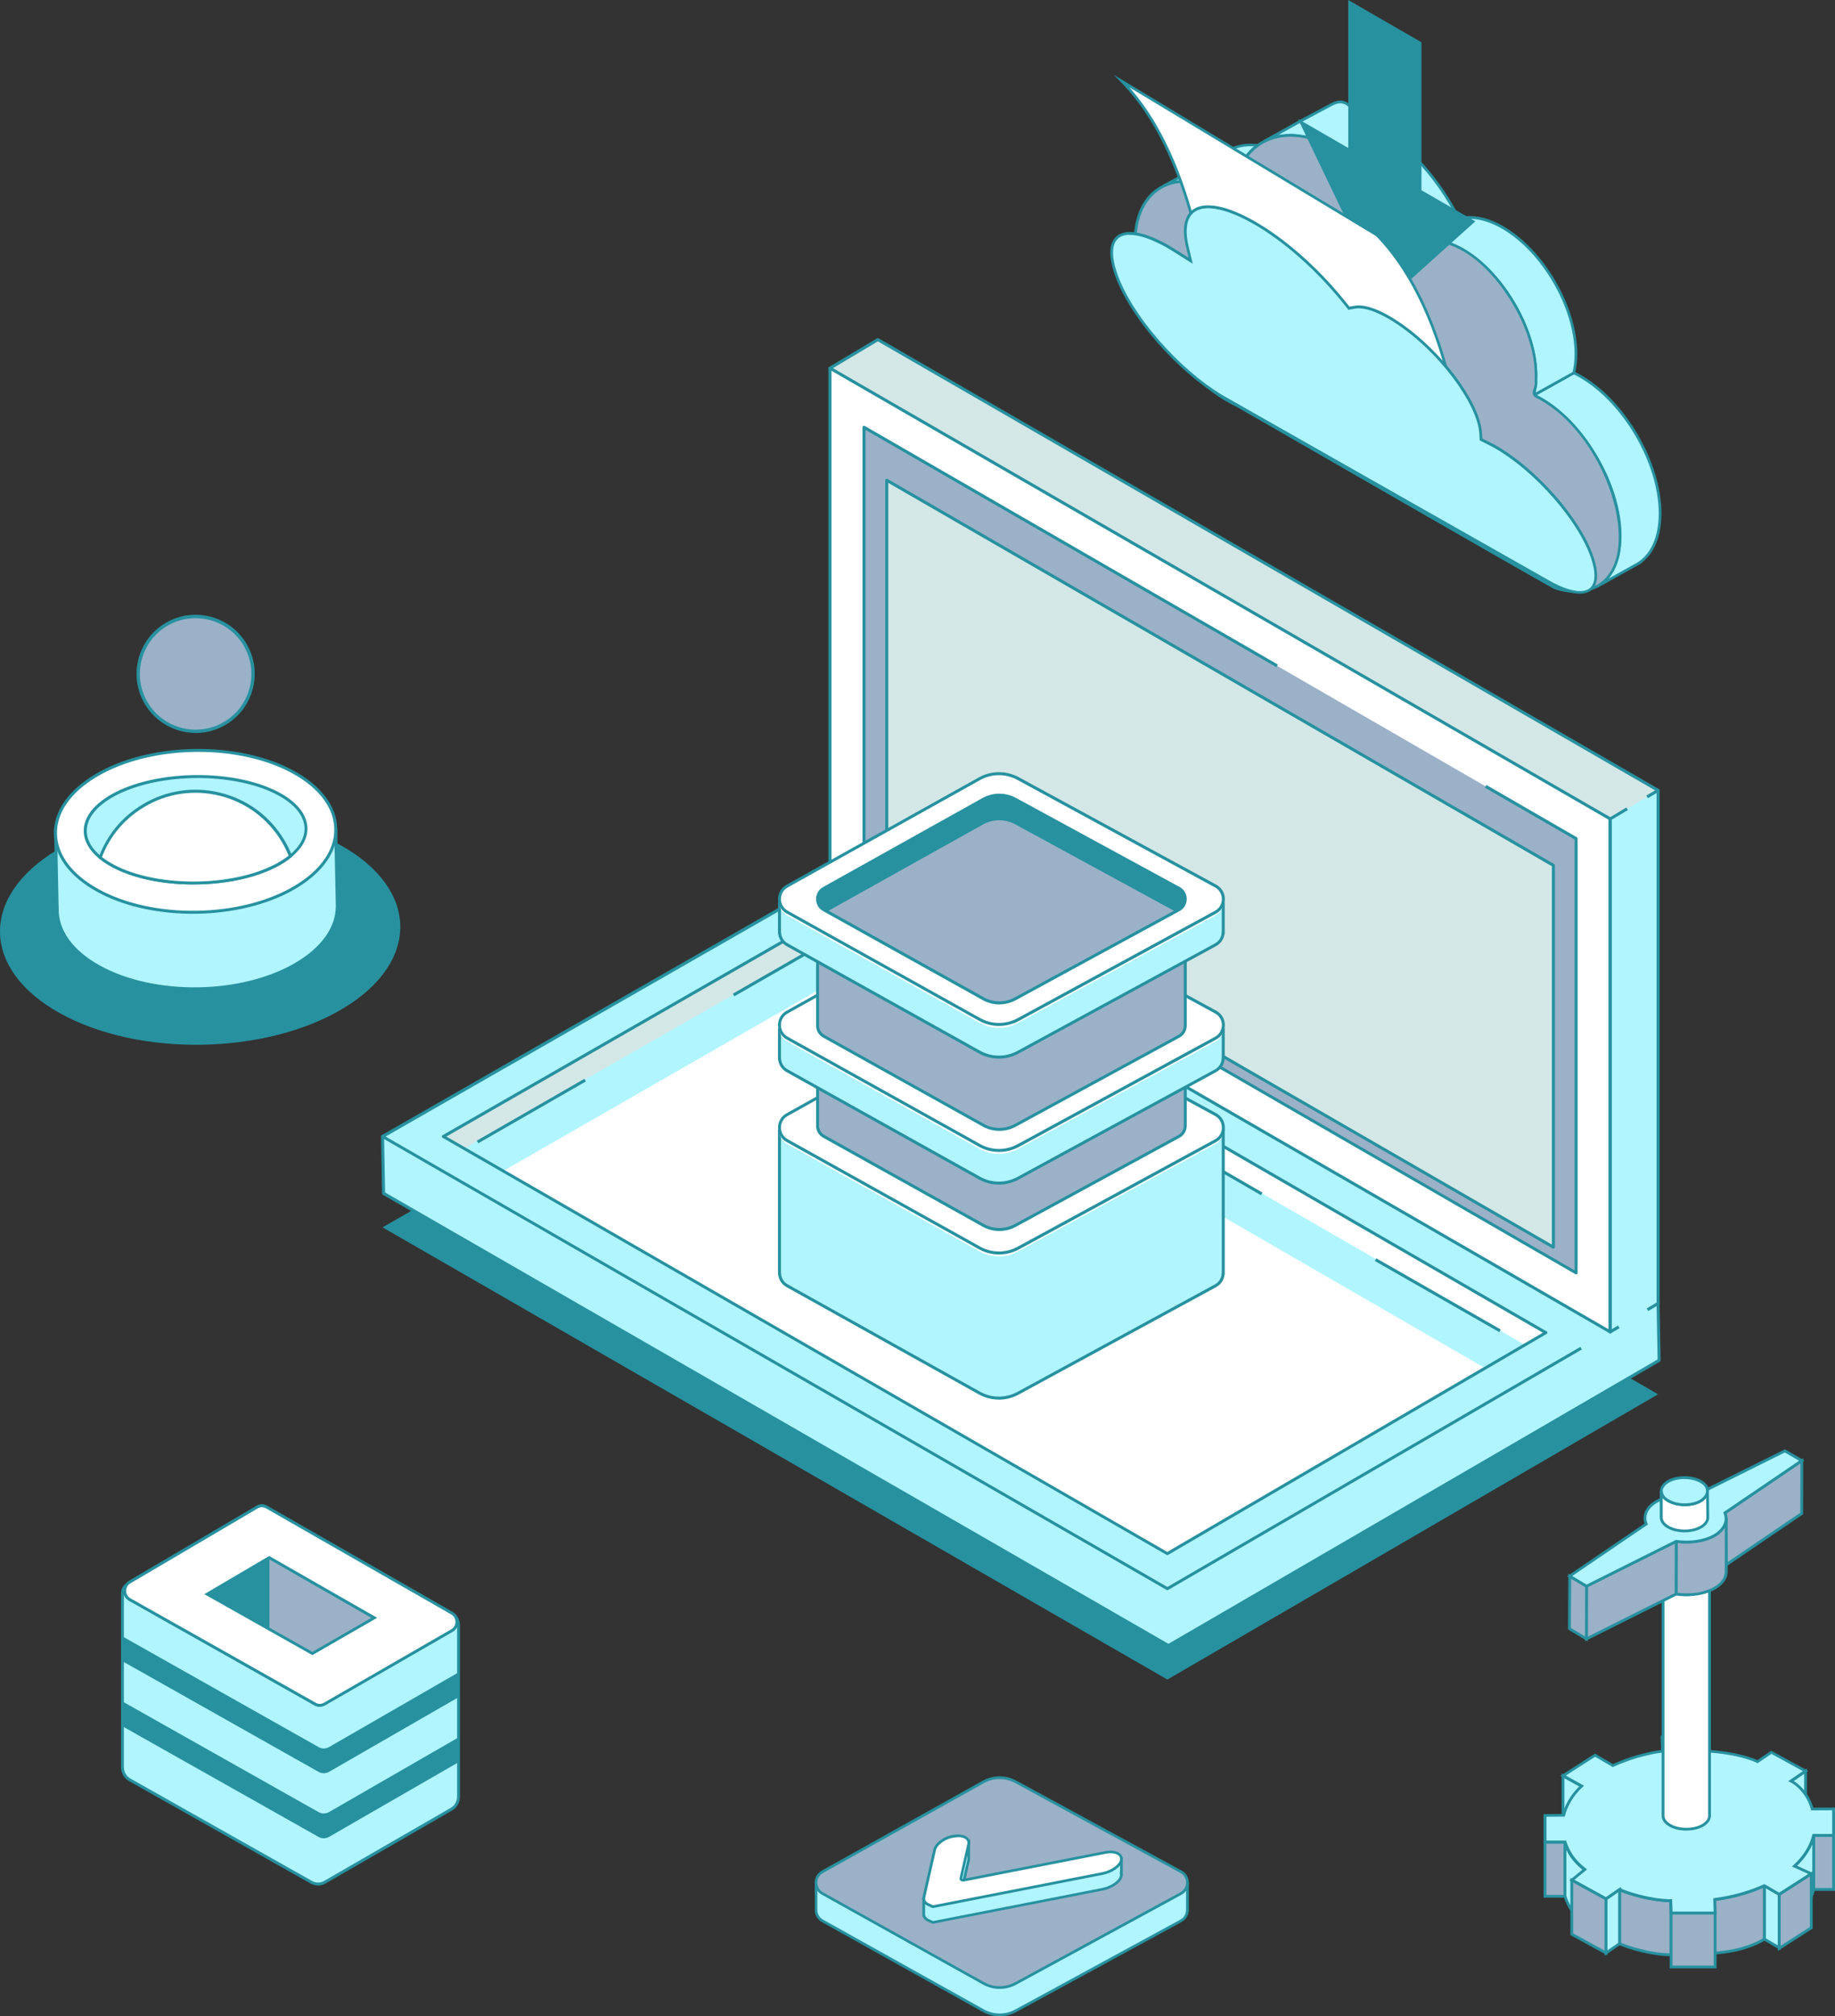 <?xml version="1.0" encoding="UTF-8"?>
<svg xmlns="http://www.w3.org/2000/svg" xmlns:xlink="http://www.w3.org/1999/xlink" viewBox="0 0 339.51 372.83">
  <rect x="0" y="0" width="339.51" height="372.83" fill="#333333" stroke="none"/>
  <defs>
    <style>
      .cls-1 {
        fill: #d3e7e6;
      }

      .cls-2 {
        fill: #e59d00;
      }

      .cls-3 {
        fill: url(#_Безымянный_градиент_3);
      }

      .cls-4 {
        fill: #459b38;
      }

      .cls-5 {
        fill: #9ab1c8;
      }

      .cls-6 {
        fill: url(#_Безымянный_градиент_3-2);
      }

      .cls-7 {
        isolation: isolate;
      }

      .cls-8 {
        fill: #e8df51;
      }

      .cls-9 {
        fill: #fff;
      }

      .cls-10 {
        fill: #d97f00;
      }

      .cls-11 {
        mix-blend-mode: screen;
      }

      .cls-12 {
        fill: #27919f;
      }

      .cls-13 {
        fill: #cecca5;
      }

      .cls-14 {
        fill: #f3d921;
      }

      .cls-15 {
        fill: #b0f5ff;
      }

      .cls-16 {
        fill: #898a00;
      }
    </style>
    <linearGradient id="_Безымянный_градиент_3" data-name="Безымянный градиент 3" x1="3194.05" y1="1757.85" x2="3194.05" y2="1757.85" gradientTransform="translate(3455.32 -1547.11) rotate(120.87)" gradientUnits="userSpaceOnUse">
      <stop offset="0" stop-color="#cccfcc"/>
      <stop offset="1" stop-color="#fff"/>
    </linearGradient>
    <linearGradient id="_Безымянный_градиент_3-2" data-name="Безымянный градиент 3" x1="3188.77" y1="1754.16" x2="3194.92" y2="1754.16" xlink:href="#_Безымянный_градиент_3"/>
  </defs>
  <g class="cls-7">
    <g id="Layer_2" data-name="Layer 2">
      <g id="Layer_1-2" data-name="Layer 1">
        <g>
          <g>
            <polygon class="cls-12" points="70.78 226.95 215.99 310.57 306.77 257.82 162.42 174.48 70.78 226.95"/>
            <g>
              <polygon class="cls-15" points="162.62 168.2 70.78 210.14 70.97 220.67 216.18 304.29 306.97 251.54 306.77 241.02 162.62 168.2"/>
              <path class="cls-12" d="M306.9,240.77l-144.16-72.82c-.08-.04-.16-.04-.24,0l-91.84,41.94c-.1.05-.17.15-.16.26l.19,10.53c0,.1.05.19.14.24l145.21,83.62s.09.04.14.04.1-.01.14-.04l90.79-52.75c.09-.05.14-.15.14-.25l-.19-10.53c0-.1-.06-.2-.15-.24ZM216.18,303.96l-144.93-83.46-.19-10.18,91.55-41.81,143.89,72.68.19,10.19-90.5,52.58Z"/>
              <polygon class="cls-15" points="70.78 210.14 215.99 293.76 306.77 241.02 162.42 157.67 70.78 210.14"/>
              <polygon class="cls-9" points="152.79 174.2 282.27 248.77 286.02 246.43 152.83 169.54 152.79 174.2"/>
              <polygon class="cls-1" points="85.66 212.5 152.79 174.2 152.83 169.54 82.03 210.16 85.66 212.5"/>
              <polygon class="cls-9" points="93.01 216.58 215.7 287.23 274.6 252.88 152.56 182.42 93.01 216.58"/>
              <g>
                <polygon class="cls-12" points="254.37 233.17 277.15 246.19 277.39 246.33 277.67 245.84 254.65 232.68 254.37 233.17"/>
                <path class="cls-12" d="M152.65,173.95l-17.06,9.79.28.49,16.92-9.71,80.27,46.35.24.14.28-.49-80.65-46.57c-.09-.05-.19-.05-.28,0Z"/>
                <rect class="cls-12" x="86.83" y="205.17" width="22.96" height=".56" transform="translate(-89.28 76.28) rotate(-29.88)"/>
              </g>
              <path class="cls-12" d="M286.16,246.19l-133.19-76.9c-.09-.05-.19-.05-.28,0l-70.8,40.62c-.09.05-.14.14-.14.24s.05.19.14.24l133.95,77.13s.09.04.14.04.1-.01.14-.04l70.04-40.86c.09-.05.14-.14.14-.24s-.05-.19-.14-.24ZM215.97,286.97l-133.38-76.81,70.24-40.3,132.63,76.57-69.48,40.53Z"/>
              <path class="cls-12" d="M162.28,157.43l-91.64,52.47c-.09.05-.14.14-.14.24s.05.19.14.24l145.21,83.62s.09.04.14.04.1-.01.14-.04l76.31-44.33.24-.14-.28-.48-76.41,44.4-144.65-83.29,91.08-52.15,144.21,83.26.24.14.28-.49-144.59-83.48c-.09-.05-.19-.05-.28,0Z"/>
              <polygon class="cls-1" points="153.56 68.09 162.42 157.67 306.77 241.02 306.77 146.15 162.42 62.8 153.56 68.09"/>
              <path class="cls-12" d="M162.56,62.56c-.09-.05-.2-.05-.28,0l-8.86,5.28c-.09.06-.15.16-.14.27l8.86,89.59c0,.09.06.17.14.21l144.35,83.34s.09.04.14.04.1-.01.14-.04c.09-.05.14-.14.14-.24v-94.87c0-.1-.05-.19-.14-.24L162.56,62.56ZM306.49,240.53l-143.81-83.03-8.83-89.27,8.57-5.11,144.07,83.18v94.22Z"/>
              <polygon class="cls-9" points="153.56 162.96 297.91 246.3 297.91 151.43 153.56 68.09 153.56 162.96"/>
              <polygon class="cls-5" points="159.86 159.32 291.61 235.38 291.61 155.07 159.86 79 159.86 159.32"/>
              <polygon class="cls-1" points="164.07 159.41 287.41 230.62 287.41 160.01 164.07 88.8 164.07 159.41"/>
              <path class="cls-12" d="M164.21,88.56c-.09-.05-.19-.05-.28,0-.09.05-.14.14-.14.24v70.61c0,.1.05.19.14.24l123.34,71.21s.09.04.14.04.1-.01.14-.04c.09-.05.14-.14.14-.24v-70.61c0-.1-.05-.19-.14-.24l-123.34-71.21ZM287.13,230.14l-122.78-70.89v-69.96l122.78,70.89v69.96Z"/>
              <path class="cls-12" d="M275.01,145.16l-.28.49,16.6,9.58v79.67l-131.19-75.74v-79.67l75.78,43.75.24.14.28-.49-76.44-44.13c-.09-.05-.19-.05-.28,0-.09.05-.14.14-.14.24v80.31c0,.1.05.19.14.24l131.75,76.06s.09.04.14.04.1-.01.14-.04c.09-.05.14-.14.14-.24v-80.31c0-.1-.05-.19-.14-.24l-16.74-9.67Z"/>
              <polygon class="cls-15" points="297.91 246.3 306.77 241.02 306.77 146.15 297.91 151.43 297.91 246.3"/>
              <path class="cls-12" d="M153.7,67.84c-.09-.05-.19-.05-.28,0-.09.05-.14.14-.14.24v94.87c0,.1.05.19.14.24l10.2,5.89.28-.49-10.06-5.81v-94.22l143.79,83.02v94.22l-99.79-57.62-.24-.14-.28.49,100.46,58s.09.04.14.04.1-.01.14-.04c.09-.05.14-.14.14-.24v-94.87c0-.1-.05-.19-.14-.24l-144.35-83.34Z"/>
              <path class="cls-12" d="M301.19,149.8l-.29-.48-3.13,1.87c-.08.05-.14.14-.14.24v94.87c0,.1.05.19.14.24.04.02.09.04.14.04s.1-.01.14-.04l1.6-.95-.29-.48-1.18.7v-94.22l3-1.79Z"/>
              <path class="cls-12" d="M306.91,145.9c-.09-.05-.2-.05-.28,0l-2.02,1.21.29.48,1.6-.95v94.22l-1.83,1.09.29.48,1.97-1.17c.08-.05.14-.14.14-.24v-94.87c0-.1-.05-.19-.14-.24Z"/>
              <rect class="cls-12" x="152.55" y="169.44" width=".56" height="4.11"/>
            </g>
          </g>
          <g>
            <g>
              <g>
                <path class="cls-15" d="M226.33,235.34h0v-26.24h-82.11v26.36h.02c.04.9.49,1.78,1.39,2.28l35.57,19.84c2.22,1.24,4.93,1.25,7.17.04l36.53-19.87c.91-.5,1.38-1.39,1.42-2.29h.02v-.12Z"/>
                <path class="cls-12" d="M184.81,258.8c-1.29,0-2.58-.33-3.75-.98l-35.57-19.84c-.84-.47-1.39-1.29-1.51-2.24h-.02l-.02-.28v-26.63h82.66v26.91h-.04c-.12.96-.68,1.79-1.54,2.26l-36.53,19.87c-1.16.63-2.42.94-3.68.94ZM144.49,235.3l.02.15c.04.88.49,1.63,1.25,2.05l35.57,19.84c2.15,1.2,4.73,1.21,6.9.04l36.53-19.87c.77-.42,1.24-1.17,1.27-2.06l.02-.26v-25.81h-81.56v25.92Z"/>
              </g>
              <path class="cls-9" d="M224.89,206.75l-36.53-19.87c-2.24-1.22-4.94-1.2-7.17.04l-35.57,19.84c-1.88,1.05-1.88,3.75,0,4.79l35.57,19.84c2.22,1.24,4.93,1.25,7.17.04l36.53-19.87c1.91-1.04,1.91-3.78,0-4.82Z"/>
              <g>
                <path class="cls-9" d="M145.63,210.91l13.12,7.32,21.88,12.19.57.32c2.23,1.26,4.92,1.26,7.16.05l23.53-12.8,10.27-5.58,2.73-1.49c1.92-1.04,1.92-3.79,0-4.83l-36.53-19.87c-2.24-1.2-4.94-1.2-7.16.04l-9.41,5.24-13.73,7.66-12.44,6.95c-1.88,1.04-1.88,3.75,0,4.79Z"/>
                <path class="cls-12" d="M184.82,231.97c-1.3,0-2.58-.33-3.75-.99l-.57-.32-35-19.51c-.97-.54-1.55-1.52-1.55-2.64s.58-2.1,1.56-2.64l35.57-19.85c2.3-1.28,5.08-1.3,7.43-.04l36.53,19.87c.99.54,1.58,1.53,1.58,2.66,0,1.12-.59,2.12-1.58,2.66l-12.99,7.07-23.53,12.8c-1.16.62-2.42.93-3.68.93ZM184.81,185.6c-1.2,0-2.39.3-3.47.9l-35.58,19.85c-.8.44-1.27,1.25-1.27,2.16s.48,1.71,1.27,2.15h0s35.58,19.84,35.58,19.84c2.13,1.2,4.71,1.22,6.9.05l36.53-19.87c.81-.44,1.3-1.25,1.3-2.17,0-.92-.48-1.73-1.3-2.17l-36.53-19.87c-1.08-.58-2.25-.87-3.43-.87Z"/>
              </g>
            </g>
            <g>
              <path class="cls-5" d="M219.29,208.15h0v-14.31h-68.03v14.31h0c0,.78.39,1.55,1.17,1.99l10.87,6.07,18.13,10.1.48.27c1.84,1.04,4.07,1.04,5.93.04l19.49-10.6,8.51-4.62,2.26-1.23c.8-.43,1.19-1.22,1.19-2Z"/>
              <path class="cls-12" d="M184.9,227.63c-1.08,0-2.16-.28-3.13-.82l-.48-.27-28.99-16.16c-.82-.45-1.31-1.29-1.31-2.23v-14.58h68.58v14.58c0,.95-.5,1.79-1.34,2.24l-10.77,5.86-19.49,10.6c-.97.52-2.02.78-3.07.78ZM151.54,194.12v14.03c0,.74.38,1.39,1.03,1.74l29.47,16.43c1.75.99,3.87,1,5.67.04l30.26-16.46c.66-.36,1.05-1.01,1.05-1.76v-14.03h-67.48Z"/>
            </g>
            <g>
              <g>
                <path class="cls-15" d="M226.33,195.59h0v-5.15h-6.47l-31.49-17.12c-2.24-1.22-4.94-1.2-7.17.04l-30.64,17.09h-6.35v5.27h.02c.04.9.49,1.78,1.39,2.28l35.57,19.84c2.22,1.24,4.93,1.25,7.17.04l36.53-19.87c.91-.5,1.38-1.39,1.42-2.29h.02v-.12Z"/>
                <path class="cls-12" d="M184.81,219.05c-1.29,0-2.58-.33-3.75-.98l-35.57-19.84c-.84-.47-1.39-1.29-1.51-2.24h-.02l-.02-.28v-5.55h6.55l30.57-17.05c2.32-1.29,5.1-1.31,7.43-.04l31.43,17.09h6.68v5.82h-.04c-.12.96-.68,1.79-1.54,2.26l-36.53,19.87c-1.16.63-2.42.94-3.68.94ZM144.49,195.55l.02.15c.04.88.49,1.63,1.25,2.05l35.57,19.84c2.15,1.2,4.73,1.21,6.9.04l36.53-19.87c.77-.42,1.24-1.17,1.27-2.06l.02-.26v-4.72l-6.33-.03-31.49-17.12c-2.17-1.18-4.75-1.16-6.9.04l-30.7,17.12h-6.14v4.84Z"/>
              </g>
              <path class="cls-9" d="M224.89,187.79l-36.53-19.87c-2.24-1.22-4.94-1.2-7.17.04l-35.57,19.84c-1.88,1.05-1.88,3.75,0,4.79l35.57,19.84c2.22,1.24,4.93,1.25,7.17.04l36.53-19.87c1.91-1.04,1.91-3.78,0-4.82Z"/>
              <g>
                <path class="cls-9" d="M145.63,191.95l13.12,7.32,21.88,12.19.57.32c2.23,1.26,4.92,1.26,7.16.05l23.53-12.8,10.27-5.58,2.73-1.49c1.92-1.04,1.92-3.79,0-4.83l-36.53-19.87c-2.24-1.2-4.94-1.2-7.16.04l-9.41,5.24-13.73,7.66-12.44,6.95c-1.88,1.04-1.88,3.75,0,4.79Z"/>
                <path class="cls-12" d="M184.82,213.01c-1.3,0-2.58-.33-3.75-.99l-.57-.32-35-19.51c-.97-.54-1.55-1.52-1.55-2.64s.58-2.1,1.56-2.64l35.57-19.85c2.3-1.28,5.08-1.29,7.43-.04l36.53,19.87c.99.54,1.58,1.53,1.58,2.66s-.59,2.12-1.58,2.66l-12.99,7.07-23.53,12.8c-1.16.62-2.42.93-3.68.93ZM184.81,166.64c-1.2,0-2.39.3-3.47.9l-35.58,19.85c-.8.44-1.27,1.25-1.27,2.16s.48,1.72,1.27,2.16h0s35.58,19.83,35.58,19.83c2.13,1.21,4.71,1.22,6.9.05l36.53-19.87c.81-.44,1.3-1.25,1.3-2.17s-.48-1.73-1.3-2.17l-36.53-19.87c-1.08-.58-2.25-.87-3.43-.87Z"/>
              </g>
              <path class="cls-8" d="M152.43,191.53l10.87,6.07,18.13,10.1.48.27c1.84,1.04,4.07,1.04,5.93.04l19.49-10.6,8.51-4.62,2.26-1.23c1.59-.86,1.59-3.14,0-4l-30.26-16.46c-1.86-1-4.09-1-5.93.03l-7.79,4.34-11.37,6.35-10.3,5.75c-1.56.86-1.56,3.11,0,3.97Z"/>
              <path class="cls-2" d="M152.43,191.53l.59.33,9.71-5.42,11.37-6.35,7.79-4.34c1.84-1.03,4.07-1.03,5.93-.03l29.68,16.15.58-.32c1.59-.86,1.59-3.14,0-4l-30.26-16.46c-1.86-1-4.09-1-5.93.03l-7.79,4.34-11.37,6.35-10.3,5.75c-1.56.86-1.56,3.11,0,3.97Z"/>
            </g>
            <g>
              <path class="cls-5" d="M219.29,189.63h0v-14.3h-68.03v14.3h0c0,.78.39,1.55,1.17,1.99l10.87,6.07,18.13,10.1.48.27c1.84,1.04,4.07,1.04,5.93.04l19.49-10.6,8.51-4.62,2.26-1.23c.8-.43,1.19-1.22,1.19-2Z"/>
              <path class="cls-12" d="M184.9,209.11c-1.08,0-2.16-.28-3.13-.82l-.48-.27-28.99-16.16c-.82-.45-1.31-1.29-1.31-2.23v-14.58h68.58v14.58c0,.95-.5,1.79-1.34,2.24l-10.77,5.86-19.49,10.6c-.97.52-2.02.78-3.07.78ZM151.54,175.6v14.03c0,.74.38,1.39,1.03,1.75l29.47,16.43c1.75.99,3.87,1.01,5.67.04l30.26-16.46c.66-.36,1.05-1.01,1.05-1.76v-14.03h-67.48Z"/>
            </g>
            <g>
              <g>
                <path class="cls-15" d="M226.33,172.29h0v-5.15h-6.47l-31.49-17.12c-2.24-1.22-4.94-1.2-7.17.04l-30.63,17.09h-6.35v5.27h.02c.04.9.49,1.78,1.39,2.28l35.57,19.84c2.22,1.24,4.93,1.25,7.17.04l36.53-19.87c.91-.5,1.38-1.39,1.42-2.29h.02v-.12Z"/>
                <path class="cls-12" d="M184.81,195.75c-1.29,0-2.58-.33-3.75-.98l-35.57-19.84c-.84-.47-1.39-1.29-1.51-2.24h-.02l-.02-.28v-5.55h6.55l30.57-17.05c2.32-1.29,5.1-1.31,7.43-.04l31.43,17.09h6.68v5.82h-.04c-.12.96-.68,1.79-1.54,2.26l-36.53,19.87c-1.16.63-2.42.94-3.68.94ZM144.49,172.25l.02.15c.04.88.49,1.63,1.25,2.05l35.57,19.84c2.15,1.2,4.73,1.21,6.9.04l36.53-19.87c.77-.42,1.24-1.17,1.27-2.06l.02-.26v-4.72l-6.33-.03-31.49-17.12c-2.17-1.18-4.75-1.16-6.9.04l-30.7,17.12h-6.14v4.84Z"/>
              </g>
              <path class="cls-9" d="M224.89,164.49l-36.53-19.87c-2.24-1.22-4.94-1.2-7.17.04l-35.57,19.84c-1.88,1.05-1.88,3.75,0,4.79l35.57,19.84c2.22,1.24,4.93,1.25,7.17.04l36.53-19.87c1.91-1.04,1.91-3.78,0-4.82Z"/>
              <g>
                <path class="cls-9" d="M145.63,168.65l13.12,7.32,21.88,12.19.57.32c2.23,1.26,4.92,1.26,7.16.05l23.53-12.8,10.27-5.58,2.73-1.49c1.92-1.04,1.92-3.79,0-4.83l-36.53-19.87c-2.24-1.2-4.94-1.2-7.16.04l-9.41,5.24-13.73,7.66-12.44,6.95c-1.88,1.04-1.88,3.75,0,4.79Z"/>
                <path class="cls-12" d="M184.82,189.71c-1.3,0-2.58-.33-3.75-.99l-.57-.32-35-19.51c-.97-.54-1.55-1.52-1.55-2.64s.58-2.1,1.56-2.64l35.57-19.85c2.3-1.28,5.08-1.3,7.43-.04l36.53,19.87c.99.54,1.58,1.53,1.58,2.66s-.59,2.12-1.58,2.66l-12.99,7.07-23.53,12.8c-1.16.62-2.42.93-3.68.93ZM184.81,143.34c-1.2,0-2.39.3-3.47.9l-35.58,19.85c-.8.44-1.27,1.25-1.27,2.16s.48,1.72,1.27,2.16h0s35.58,19.83,35.58,19.83c2.13,1.2,4.71,1.22,6.9.05l36.53-19.87c.81-.44,1.3-1.25,1.3-2.17s-.48-1.73-1.3-2.17l-36.53-19.87c-1.08-.58-2.25-.87-3.43-.87Z"/>
              </g>
              <g>
                <path class="cls-5" d="M152.43,168.23l10.87,6.07,18.13,10.1.48.27c1.84,1.04,4.07,1.04,5.93.04l19.49-10.6,8.51-4.62,2.26-1.23c1.59-.86,1.59-3.14,0-4l-30.26-16.46c-1.86-1-4.09-1-5.93.03l-7.79,4.34-11.37,6.35-10.3,5.75c-1.56.86-1.56,3.11,0,3.97Z"/>
                <path class="cls-12" d="M184.9,185.73c-1.08,0-2.16-.28-3.13-.82l-.48-.27-28.99-16.16c-.82-.45-1.31-1.29-1.31-2.23s.49-1.77,1.31-2.23l29.47-16.45c1.92-1.07,4.24-1.08,6.2-.03l30.26,16.46c.84.45,1.34,1.29,1.34,2.24s-.5,1.79-1.34,2.24l-30.26,16.46c-.97.52-2.02.78-3.07.78ZM184.89,147.32c-.98,0-1.96.25-2.85.74l-29.47,16.44c-.65.36-1.03,1.01-1.03,1.74s.38,1.39,1.03,1.74h0s29.47,16.43,29.47,16.43c1.75.99,3.87,1.01,5.67.04l30.26-16.46c.66-.36,1.05-1.01,1.05-1.76s-.39-1.4-1.05-1.76l-30.26-16.46c-.89-.48-1.85-.71-2.82-.71Z"/>
              </g>
              <path class="cls-12" d="M152.43,168.23l.59.33,9.71-5.42,11.37-6.35,7.79-4.34c1.84-1.03,4.07-1.03,5.93-.03l29.68,16.15.58-.32c1.59-.86,1.59-3.14,0-4l-30.26-16.46c-1.86-1-4.09-1-5.93.03l-7.79,4.34-11.37,6.35-10.3,5.75c-1.56.86-1.56,3.11,0,3.97Z"/>
            </g>
          </g>
          <g>
            <path class="cls-10" d="M50.49,146.28c-8.05-3.73-20.98-3.55-28.88.41-5.65,2.83-7.17,6.82-4.64,10.23.86-1.62,2.57-3.17,5.17-4.48,7.9-3.96,20.82-4.14,28.88-.41,2.29,1.06,3.92,2.33,4.92,3.69,1.76-3.31-.05-6.94-5.46-9.44Z"/>
            <path class="cls-12" d="M62.95,156.25c-14.6-8.1-38.05-7.7-52.36.89-14.32,8.6-14.09,22.13.52,30.23,14.6,8.1,38.05,7.7,52.36-.89,14.32-8.59,14.09-22.13-.52-30.23Z"/>
            <g>
              <path class="cls-15" d="M62.41,167.39l-.29-13.79-51.84-.15.29,14.41h.02c-.15,3.99,2.42,7.98,7.74,10.93,10.23,5.67,26.64,5.39,36.67-.62,4.94-2.97,7.4-6.77,7.4-10.55h.01v-.12s0-.07,0-.1Z"/>
              <path class="cls-12" d="M35.97,183.12c-6.43,0-12.83-1.36-17.77-4.1-5.18-2.88-7.98-6.78-7.89-11.02v-.15s-.31-14.69-.31-14.69l52.39.16.3,14.56h-.02c-.13,3.94-2.79,7.66-7.53,10.51-5.24,3.14-12.23,4.73-19.17,4.73ZM10.86,167.55v.3c-.15,4.08,2.55,7.88,7.61,10.68,10.13,5.62,26.46,5.35,36.39-.62,4.68-2.81,7.26-6.47,7.27-10.31v-.27s-.28-13.46-.28-13.46l-51.29-.15.28,13.84h.02Z"/>
            </g>
            <g>
              <path class="cls-9" d="M54.35,142.83c-10.23-5.67-26.64-5.39-36.67.62-10.03,6.02-9.86,15.5.36,21.17,10.23,5.67,26.64,5.39,36.67-.62,10.03-6.02,9.86-15.5-.36-21.17Z"/>
              <path class="cls-12" d="M35.67,168.97c-6.43,0-12.83-1.36-17.77-4.1-5.04-2.79-7.85-6.59-7.92-10.69-.07-4.1,2.61-7.99,7.55-10.96,10.08-6.05,26.66-6.34,36.95-.63h0c5.04,2.79,7.85,6.59,7.92,10.69.07,4.1-2.61,7.99-7.55,10.96-5.24,3.14-12.23,4.73-19.17,4.73ZM36.71,139.03c-6.85,0-13.73,1.56-18.89,4.66-4.76,2.86-7.35,6.58-7.28,10.47.07,3.9,2.78,7.53,7.63,10.22,10.13,5.62,26.46,5.35,36.4-.62,4.76-2.86,7.35-6.58,7.28-10.47-.07-3.9-2.78-7.53-7.63-10.22h0c-4.87-2.7-11.17-4.04-17.51-4.04Z"/>
            </g>
            <g>
              <path class="cls-15" d="M50.48,146.28c-8.05-3.73-20.97-3.54-28.87.41-6.59,3.29-7.59,8.18-3.07,11.89.9.72,2.01,1.42,3.35,2.04,8.06,3.73,20.99,3.54,28.88-.41,1.17-.58,2.16-1.22,2.97-1.89,4.71-3.86,3.61-8.85-3.26-12.03Z"/>
              <path class="cls-12" d="M35.78,163.55c-5.07,0-10.11-.89-14.01-2.7-1.3-.6-2.45-1.3-3.4-2.07-2.09-1.71-3.07-3.69-2.85-5.72.28-2.49,2.39-4.84,5.96-6.63,7.95-3.98,21.01-4.17,29.11-.42h0c3.71,1.71,5.93,4.05,6.25,6.58.27,2.08-.75,4.13-2.93,5.91-.85.7-1.87,1.35-3.02,1.93-4.13,2.07-9.64,3.11-15.12,3.11ZM36.6,143.87c-5.39,0-10.8,1.03-14.86,3.06-3.39,1.7-5.4,3.9-5.66,6.2-.2,1.84.71,3.65,2.65,5.23.92.74,2.03,1.41,3.29,2,7.98,3.69,20.83,3.51,28.64-.41,1.12-.56,2.1-1.18,2.92-1.86,2.03-1.66,2.97-3.53,2.73-5.42-.3-2.33-2.4-4.52-5.93-6.15h0c-3.83-1.77-8.79-2.65-13.77-2.65Z"/>
            </g>
            <g>
              <path class="cls-5" d="M30.72,115.49c-5.03,3.02-6.66,9.55-3.64,14.58,3.02,5.03,9.55,6.66,14.58,3.64,5.03-3.02,6.66-9.54,3.64-14.58-3.02-5.03-9.55-6.66-14.58-3.64Z"/>
              <path class="cls-12" d="M36.21,135.53c-3.72,0-7.34-1.89-9.39-5.3-3.1-5.17-1.42-11.9,3.75-15h0c5.17-3.1,11.9-1.42,15,3.75,1.5,2.5,1.94,5.44,1.23,8.28s-2.48,5.22-4.98,6.72c-1.76,1.05-3.69,1.56-5.61,1.56ZM30.88,115.76c-4.88,2.93-6.46,9.28-3.54,14.16,2.93,4.88,9.28,6.46,14.16,3.54,2.36-1.42,4.03-3.67,4.7-6.34.67-2.67.25-5.45-1.16-7.81-2.93-4.88-9.28-6.46-14.16-3.54h0Z"/>
            </g>
            <g>
              <path class="cls-9" d="M26.5,149c-3.81,2.29-6.52,5.7-7.95,9.57.9.72,2.01,1.42,3.35,2.04,8.06,3.73,20.99,3.54,28.88-.41,1.17-.58,2.16-1.22,2.97-1.89-.38-.96-.85-1.92-1.4-2.84-5.35-8.93-16.93-11.82-25.85-6.46Z"/>
              <path class="cls-12" d="M35.78,163.55c-5.07,0-10.11-.89-14.01-2.7-1.3-.6-2.45-1.3-3.4-2.07l-.15-.12.07-.19c1.51-4.09,4.3-7.45,8.07-9.71,4.37-2.63,9.51-3.4,14.47-2.16,4.96,1.24,9.13,4.33,11.76,8.71.55.92,1.03,1.88,1.42,2.88l.07.19-.15.13c-.85.7-1.87,1.35-3.02,1.93-4.13,2.07-9.64,3.11-15.12,3.11ZM18.87,158.48c.89.69,1.94,1.33,3.13,1.88,7.98,3.69,20.83,3.51,28.64-.41,1.05-.52,1.97-1.11,2.76-1.73-.37-.9-.8-1.78-1.3-2.61-2.55-4.25-6.61-7.26-11.42-8.46-4.81-1.2-9.8-.46-14.05,2.1h0c-3.6,2.16-6.28,5.35-7.77,9.24Z"/>
            </g>
          </g>
          <g>
            <g>
              <path class="cls-15" d="M22.65,294.54v32.25c0,.97.51,1.85,1.33,2.31l33.65,18.97c.77.42,1.69.42,2.46-.02l23.43-13.51c.82-.46,1.31-1.34,1.31-2.29v-31.74c0-.73-.3-1.41-.79-1.87.77.83.62,2.26-.43,2.85l-23.6,13.59c-.54.3-1.18.32-1.72.02l-34.3-19.35c-.98-.54-1.18-1.8-.61-2.65-.44.3-.74.81-.74,1.42Z"/>
              <path class="cls-12" d="M58.85,348.65c-.46,0-.92-.12-1.35-.35l-33.65-18.97c-.9-.5-1.46-1.48-1.46-2.54v-32.25c0-.67.31-1.27.85-1.64l1.17-.8-.79,1.17c-.25.37-.34.84-.23,1.29.1.42.36.77.74.98l34.31,19.35c.45.25.99.24,1.46-.02l23.59-13.59c.41-.23.69-.63.76-1.11.08-.48-.07-.98-.4-1.33l.38-.38c.55.52.87,1.27.87,2.06v31.74c0,1.06-.56,2.02-1.45,2.52l-23.43,13.51c-.43.25-.9.37-1.38.37ZM22.92,294.87v31.92c0,.87.46,1.66,1.19,2.07l33.65,18.97c.69.38,1.51.38,2.2-.02l23.43-13.51c.73-.41,1.18-1.2,1.18-2.06v-31.37c-.18.35-.46.65-.82.85l-23.59,13.59c-.63.36-1.38.36-1.99.02l-34.3-19.35c-.45-.25-.78-.64-.95-1.12Z"/>
            </g>
            <path class="cls-12" d="M58.94,323.06c.62.35,1.34.33,1.96-.02l23.93-13.79v4.59l-23.93,13.78c-.62.35-1.34.37-1.96.02l-36.18-20.4v-4.59l36.18,20.4Z"/>
            <path class="cls-12" d="M58.94,335.08c.62.35,1.34.33,1.96-.02l23.93-13.79v4.59l-23.93,13.79c-.62.35-1.34.37-1.96.02l-36.18-20.4v-4.59l36.18,20.4Z"/>
            <g>
              <path class="cls-9" d="M58.31,315.11l-34.32-19.34c-1.22-.69-1.24-2.5-.03-3.21l23.61-13.89c.54-.32,1.2-.32,1.74,0l34.3,19.63c1.22.7,1.22,2.51,0,3.21l-23.6,13.6c-.53.31-1.18.31-1.71,0Z"/>
              <path class="cls-12" d="M59.16,315.6c-.34,0-.67-.09-.98-.26h0l-34.32-19.34c-.66-.37-1.05-1.05-1.06-1.83,0-.77.38-1.46,1.03-1.85l23.61-13.89c.62-.36,1.38-.37,2-.01l34.3,19.63c.66.38,1.05,1.06,1.05,1.84,0,.77-.39,1.46-1.04,1.84l-23.6,13.6c-.31.18-.65.27-1,.27ZM58.44,314.88c.45.25,1,.25,1.45,0l23.6-13.6c.49-.28.78-.8.78-1.38,0-.58-.29-1.09-.78-1.37l-34.3-19.63c-.46-.26-1.01-.26-1.47,0l-23.61,13.89c-.48.28-.77.8-.77,1.38,0,.58.3,1.09.79,1.37l34.32,19.34Z"/>
            </g>
            <g>
              <polygon class="cls-5" points="38.33 294.78 49.81 288.03 69.24 299.15 57.8 305.75 38.33 294.78"/>
              <path class="cls-12" d="M57.8,306.06l-.13-.08-19.87-11.2,12.01-7.06,19.97,11.43-11.98,6.9ZM38.87,294.78l18.93,10.67,10.91-6.29-18.9-10.82-10.94,6.44Z"/>
            </g>
            <polygon class="cls-12" points="49.85 288.05 49.81 288.03 38.33 294.78 49.85 301.27 49.85 288.05"/>
          </g>
          <g>
            <g>
              <g class="cls-11">
                <path class="cls-4" d="M312.36,349.95c-3.24,0-6.35-.4-9.23-1.2-2.31-.64-4.39-1.5-6.2-2.57-3.98-2.36-6.18-5.46-6.18-8.72s2.19-6.35,6.18-8.71c4.11-2.44,9.59-3.78,15.43-3.78s11.31,1.34,15.43,3.78c3.98,2.36,6.18,5.46,6.18,8.71s-2.19,6.35-6.18,8.71c-1.82,1.08-3.9,1.94-6.2,2.58-2.88.8-5.99,1.2-9.23,1.2ZM312.36,325.05c-5.82,0-11.29,1.34-15.39,3.77-3.96,2.35-6.13,5.42-6.13,8.64s2.18,6.3,6.13,8.64c1.8,1.07,3.88,1.93,6.18,2.57,2.88.8,5.98,1.2,9.21,1.2s6.34-.4,9.21-1.2c2.29-.63,4.36-1.49,6.18-2.57,3.96-2.34,6.14-5.41,6.14-8.64s-2.18-6.3-6.13-8.64c-4.1-2.43-9.57-3.77-15.39-3.77Z"/>
              </g>
              <g>
                <polygon class="cls-15" points="334.06 327.49 334.06 337.48 331.36 339.33 331.36 329.34 334.06 327.49"/>
                <path class="cls-12" d="M331.1,339.82v-10.62l3.22-2.2v10.62l-3.22,2.2ZM331.62,329.48v9.36l2.18-1.49v-9.36l-2.18,1.49Z"/>
              </g>
              <g>
                <polygon class="cls-15" points="292.64 330.27 292.64 340.26 289.19 338.35 289.19 328.36 292.64 330.27"/>
                <path class="cls-12" d="M292.9,340.7l-3.97-2.2v-10.59l3.97,2.2v10.58ZM289.45,338.2l2.93,1.62v-9.4l-2.93-1.62v9.4Z"/>
              </g>
              <g>
                <polygon class="cls-5" points="339.25 339.38 339.25 349.38 335.56 349.39 335.56 339.39 339.25 339.38"/>
                <path class="cls-12" d="M335.3,349.65v-10.51h4.21s0,10.5,0,10.5h-4.21ZM335.82,339.65v9.47h3.17v-9.48h-3.17Z"/>
              </g>
              <g>
                <path class="cls-15" d="M334.27,342.39c-.58.93-1.34,1.83-2.27,2.68v9.99c.93-.85,2.93-2.77,3.55-5.68v-9.99c-.24,1.02-.67,2.02-1.28,3Z"/>
                <path class="cls-12" d="M331.75,355.66v-10.7l.08-.08c.89-.83,1.64-1.71,2.22-2.63.59-.94,1.02-1.92,1.25-2.92l.51-2.16v12.21c-.66,3.12-2.82,5.12-3.63,5.87l-.44.4ZM332.27,345.19v9.28c.94-.91,2.51-2.66,3.04-5.13v-8.33c-.23.52-.49,1.03-.81,1.53h0c-.59.93-1.33,1.82-2.23,2.66Z"/>
              </g>
              <g class="cls-7">
                <g>
                  <path class="cls-15" d="M293.21,345.71v9.99c-2.09-1.65-2.98-3.11-3.66-5.06v-9.99c.69,1.95,1.58,3.41,3.66,5.06h0Z"/>
                  <path class="cls-12" d="M293.47,356.24l-.42-.33c-2.22-1.75-3.08-3.28-3.75-5.18v-.09s-.01-11.51-.01-11.51l.5,1.44c.64,1.81,1.46,3.27,3.58,4.94l.1.08v10.65ZM289.8,350.6c.59,1.67,1.35,3.04,3.14,4.56v-9.32c-1.65-1.32-2.53-2.51-3.14-3.84v8.6Z"/>
                </g>
              </g>
              <g>
                <polygon class="cls-5" points="335.11 346.48 335.11 356.47 329.18 360.27 329.18 350.28 335.11 346.48"/>
                <path class="cls-12" d="M328.92,360.75v-10.61l6.46-4.14v10.61l-6.46,4.14ZM329.44,350.43v9.37l5.42-3.47v-9.37l-5.42,3.47Z"/>
              </g>
              <g>
                <polygon class="cls-15" points="329.18 350.28 329.18 360.16 326.43 358.56 326.43 348.68 329.18 350.28"/>
                <path class="cls-12" d="M329.44,360.61l-3.27-1.9v-10.48l3.27,1.9v10.48ZM326.69,358.41l2.23,1.3v-9.28l-2.23-1.3v9.28Z"/>
              </g>
              <g class="cls-7">
                <g>
                  <path class="cls-5" d="M326.43,348.68v9.89c-1.91,1.16-4.96,2.3-9.18,2.56v-9.89c3.26-.44,6.4-1.29,9.18-2.56Z"/>
                  <path class="cls-12" d="M316.99,361.41v-10.39l.23-.03c3.33-.45,6.39-1.3,9.1-2.54l.37-.17v10.44l-.12.08c-1.39.84-4.45,2.3-9.29,2.6l-.28.02ZM317.51,351.47v9.39c4.43-.32,7.28-1.62,8.66-2.43v-9.34c-2.6,1.14-5.51,1.95-8.66,2.39Z"/>
                </g>
              </g>
              <g class="cls-7">
                <g>
                  <path class="cls-5" d="M309.18,351.47v9.99c-3.62,0-8.12-1.38-9.52-2.06v-9.99c1.41.68,5.9,2.05,9.52,2.06Z"/>
                  <path class="cls-12" d="M309.44,361.73h-.26c-3.56,0-8.09-1.34-9.64-2.09l-.15-.07v-10.57l.37.18c1.5.73,5.93,2.03,9.41,2.04h.26v10.51ZM299.91,359.24c1.37.61,5.48,1.9,9,1.96v-9.47c-3.26-.06-7.24-1.17-9-1.92v9.42Z"/>
                </g>
              </g>
              <g>
                <rect class="cls-5" x="309.18" y="353.73" width="8.15" height="9.99"/>
                <path class="cls-12" d="M317.59,363.98h-8.67v-10.51h8.67v10.51ZM309.44,363.46h7.63v-9.47h-7.63v9.47Z"/>
              </g>
              <g>
                <path class="cls-15" d="M315.66,321.18l.08,2.63s5.47.16,9.43,1.94l2.55-1.73,6.33,3.47-2.7,1.85c.99.44,3.16,2.21,3.94,5.18l3.96-.02v4.89h-3.69c-.47,1.99-1.65,3.93-3.55,5.69l3.11,1.41-5.94,3.8-2.75-1.6c-2.77,1.27-5.91,2.12-9.18,2.56l.07,2.49h-8.15l-.08-2.26c-3.59,0-8.05-1.38-9.44-2.06l-2.51,1.73-6.33-3.47,2.39-1.96c-2.09-1.65-2.98-3.11-3.66-5.06h-3.69s0-4.95,0-4.95l3.45-.03c.33-1.37,1.4-3.69,3.34-5.4l-3.45-1.91,5.94-3.8,3.28,1.93c2.78-1.27,5.92-2.24,9.19-2.67l-.08-2.63h8.15Z"/>
                <path class="cls-12" d="M317.59,353.99h-8.67l-.08-2.26c-3.38-.07-7.56-1.28-9.17-2.02l-2.52,1.74-6.81-3.73,2.44-2c-1.97-1.62-2.8-3.06-3.43-4.8h-3.77s0-5.47,0-5.47l3.51-.03c.38-1.4,1.39-3.46,3.1-5.09l-3.51-1.95,6.44-4.12,3.3,1.94c2.84-1.28,5.91-2.18,8.91-2.61l-.08-2.66h8.67l.08,2.64c1.11.06,5.68.38,9.15,1.89l2.56-1.74,6.85,3.75-2.7,1.85c1.01.61,2.85,2.21,3.64,4.94l4.02-.02v5.41h-3.75c-.5,1.92-1.6,3.71-3.29,5.35l3.19,1.45-6.47,4.15-2.77-1.61c-2.67,1.2-5.66,2.04-8.89,2.49l.07,2.52ZM309.43,353.47h7.63l-.07-2.46.23-.03c3.33-.45,6.39-1.3,9.1-2.54l.12-.06,2.73,1.59,5.4-3.46-3.03-1.37.29-.27c1.83-1.69,3-3.56,3.47-5.55l.05-.2h3.64v-4.38l-3.9.02-.05-.19c-.72-2.73-2.71-4.52-3.79-5.01l-.42-.19,2.74-1.87-5.82-3.19-2.54,1.72-.13-.06c-3.9-1.75-9.28-1.92-9.33-1.92h-.25s-.08-2.63-.08-2.63h-7.63l.08,2.6-.23.03c-3.07.41-6.22,1.33-9.12,2.65l-.12.06-3.26-1.92-5.44,3.48,3.39,1.88-.27.24c-1.75,1.55-2.9,3.76-3.25,5.27l-.05.2-3.39.03v4.43h3.62s.06.17.06.17c.64,1.81,1.46,3.27,3.58,4.94l.25.2-2.35,1.92,5.85,3.21,2.51-1.73.14.07c1.49.73,5.88,2.03,9.33,2.04h.25l.08,2.26Z"/>
              </g>
              <g>
                <rect class="cls-5" x="285.85" y="340.65" width="3.69" height="9.99"/>
                <path class="cls-12" d="M285.59,350.91v-10.51h4.21s0,10.51,0,10.51h-4.21ZM286.11,340.92v9.47h3.17v-9.47h-3.17Z"/>
              </g>
              <g>
                <polygon class="cls-15" points="299.65 349.41 299.65 359.4 297.14 361.13 297.14 351.14 299.65 349.41"/>
                <path class="cls-12" d="M296.88,361.63v-10.62l3.03-2.09v10.62l-3.03,2.09ZM297.4,351.28v9.36l1.99-1.37v-9.36l-1.99,1.37Z"/>
              </g>
              <g>
                <polygon class="cls-5" points="297.14 351.14 297.14 361.13 290.81 357.67 290.81 347.68 297.14 351.14"/>
                <path class="cls-12" d="M297.4,361.57l-6.85-3.75v-10.58l6.85,3.75v10.58ZM291.07,357.51l5.81,3.18v-9.4l-5.81-3.18v9.4Z"/>
              </g>
            </g>
            <g>
              <g>
                <polygon class="cls-3" points="307.69 292.39 307.7 292.4 307.7 292.4 307.69 292.39"/>
                <g>
                  <path class="cls-9" d="M315.06,337.52c.82-.48,1.25-1.12,1.24-1.75v-43.36c0,.2-.12.41-.2.6-.05.11-.04.22-.12.33-.21.3-.52.58-.93.82-1.67.97-4.41.98-6.09,0-.42-.24-.73-.53-.94-.83-.08-.1-.07-.21-.11-.32-.09-.2-.21-.4-.21-.61v43.34c0,.64.42,1.29,1.27,1.78,1.68.97,4.42.97,6.1,0Z"/>
                  <path class="cls-12" d="M312.01,338.5c-1.15,0-2.3-.25-3.18-.76-.9-.52-1.4-1.23-1.4-2v-43.34s.52,0,.52,0c0,.11.06.25.13.39l.05.12c.03.06.04.12.05.18.01.05.02.08.03.09.21.29.5.55.87.76,1.61.93,4.23.92,5.83,0,.37-.21.66-.46.85-.75.02-.03.03-.05.04-.11.01-.06.03-.12.05-.18l.06-.13c.06-.14.12-.26.12-.37h.52s0,43.36,0,43.36c0,.74-.49,1.46-1.37,1.97h0c-.88.51-2.03.76-3.18.76ZM307.96,293.68v42.06c0,.58.4,1.13,1.14,1.55,1.61.93,4.23.93,5.83,0h0c.71-.42,1.12-.97,1.11-1.52v-42.08c-.22.26-.51.49-.85.69-1.75,1.02-4.6,1.02-6.35,0-.35-.21-.65-.44-.87-.71Z"/>
                </g>
                <path class="cls-6" d="M315.06,294.16c-1.67.98-4.41.98-6.09,0-.42-.24-.73-.53-.94-.83-.08-.1-.07-.21-.11-.32-.09-.2-.21-.4-.21-.61h0c0-.64.41-1.28,1.24-1.77,1.67-.97,4.41-.97,6.1,0,1.11.64,1.42,1.55,1.07,2.38-.05.11-.04.22-.12.33-.21.3-.52.58-.93.82Z"/>
              </g>
              <g>
                <g>
                  <path class="cls-5" d="M319.15,279.76l14.21-9.65-.02,9.76-13.97,9.49s-.06-9.19-.22-9.59Z"/>
                  <path class="cls-12" d="M319.12,289.84v-.49c-.02-3.46-.1-9.09-.21-9.51l-.08-.2.18-.1,14.62-9.93-.02,10.39-14.49,9.84ZM319.43,279.88c.13,1.17.18,6.26.2,8.98l13.46-9.14.02-9.13-13.67,9.28Z"/>
                </g>
                <polygon class="cls-16" points="304.36 280.7 304.36 280.71 304.36 280.73 304.36 280.7"/>
                <path class="cls-14" d="M304.36,281.98v-1.25c0,.37.08.74.23,1.1l-.23.15Z"/>
                <g>
                  <path class="cls-5" d="M317.25,293.66c-1.93,1.13-4.63,1.46-7.15,1.1l.02-9.75c2.51.35,5.21.02,7.15-1.11.64-.37,1.07-.8,1.42-1.25.08-.11.16-.23.23-.35.26-.43.43-.88.44-1.34,0-.02,0,9.7,0,9.7,0,1.1-.68,2.17-2.12,3.01Z"/>
                  <path class="cls-12" d="M312.02,295.16c-.64,0-1.3-.04-1.95-.14l-.22-.03.02-10.28.3.04c2.59.37,5.21-.04,6.99-1.08.53-.31.96-.68,1.35-1.19.07-.1.15-.21.21-.32.26-.44.39-.83.4-1.22h.06c.04-.24.09-.25.18-.25l.29-.02v.29s0,0,0,0c0,.22,0,6.42,0,9.68,0,1.25-.81,2.39-2.25,3.24-1.42.83-3.34,1.27-5.36,1.27ZM310.37,294.54c2.52.31,5.03-.09,6.76-1.1h0c1.3-.75,1.99-1.72,1.99-2.79v-4.85c0-1.5,0-2.56,0-3.3-.06.1-.13.2-.2.3-.44.57-.92.99-1.51,1.33-1.81,1.06-4.42,1.49-7.02,1.18l-.02,9.23Z"/>
                </g>
                <g>
                  <polygon class="cls-5" points="310.13 285.01 310.11 294.77 293.52 303.06 293.54 293.3 310.13 285.01"/>
                  <path class="cls-12" d="M293.26,303.48l.02-10.34.14-.07,16.97-8.48-.02,10.33-.14.07-16.96,8.48ZM293.8,293.46l-.02,9.17,16.07-8.03.02-9.17-16.07,8.03Z"/>
                </g>
                <g>
                  <polygon class="cls-5" points="293.52 303.04 293.54 293.3 290.43 291.44 290.38 301.16 293.52 303.04"/>
                  <path class="cls-12" d="M293.78,303.5l-3.66-2.19.05-10.32,3.62,2.17-.02,10.34ZM290.64,301.02l2.62,1.57.02-9.13-2.59-1.55-.05,9.11Z"/>
                </g>
                <g>
                  <path class="cls-15" d="M319.38,280.96c-.01.46-.18.91-.44,1.34-.07.12-.15.24-.23.35-.35.45-.79.88-1.42,1.25-1.94,1.13-4.64,1.46-7.15,1.11l-16.59,8.29-3.11-1.86,13.92-9.47.23-.15c-.14-.36-.23-.73-.23-1.1h0c0-1.11.65-2.21,2.1-3.05,1.93-1.13,4.68-1.44,7.15-1.11l16.63-8.27,3.13,1.81-14.21,9.65c.17.4.23.8.22,1.2Z"/>
                  <path class="cls-12" d="M293.53,293.6l-3.58-2.14,14.32-9.74c-.12-.34-.17-.67-.17-1v-.05s0-.01,0-.01c.02-1.25.81-2.39,2.23-3.22,1.84-1.07,4.54-1.5,7.24-1.16l16.68-8.29,3.61,2.08-14.39,9.77c.12.36.18.73.17,1.11h0c-.01.48-.17.96-.47,1.47-.07.12-.16.25-.25.37-.44.57-.92.99-1.51,1.33-1.86,1.08-4.56,1.51-7.24,1.16l-16.64,8.31ZM290.91,291.43l2.63,1.58,16.53-8.26h.08c2.59.38,5.21-.03,6.99-1.07.53-.31.96-.68,1.35-1.19.07-.1.15-.21.21-.32.26-.44.39-.83.4-1.22h0c0-.38-.06-.75-.2-1.1l-.08-.2,14.05-9.54-2.65-1.53-16.57,8.24h-.08c-2.62-.36-5.23.04-6.99,1.07-1.27.74-1.97,1.74-1.97,2.81v.05c0,.31.07.62.21.96l.08.19-.4.27-13.59,9.24Z"/>
                </g>
              </g>
              <g>
                <polygon class="cls-13" points="307.36 275.71 307.37 275.71 307.37 275.72 307.36 275.71"/>
                <g>
                  <path class="cls-9" d="M314.72,282.36c.82-.48,1.24-1.12,1.24-1.75l-.06-5.09c0,.2-.14,1.31-1.18,1.96-1.64,1.03-4.41.98-6.09,0-.42-.24-.73-.53-.94-.83-.08-.1-.32-.73-.32-.94v4.86c-.01.64.41,1.29,1.26,1.78,1.68.97,4.42.97,6.1,0Z"/>
                  <path class="cls-12" d="M311.67,283.34c-1.15,0-2.3-.25-3.18-.76-.9-.52-1.4-1.23-1.4-2v-4.87s.53,0,.53,0c0,.13.2.68.27.78.2.29.49.55.87.76,1.64.95,4.31.95,5.83,0,1.01-.63,1.06-1.73,1.06-1.74h.52s.06,5.09.06,5.09c0,.75-.49,1.47-1.37,1.98h0c-.87.51-2.03.76-3.18.76ZM307.63,277v3.59c0,.58.4,1.13,1.13,1.55,1.62.93,4.23.93,5.84,0h0c.71-.42,1.12-.97,1.11-1.52l-.04-3.67c-.19.27-.45.54-.8.76-1.68,1.06-4.54,1.06-6.36.01-.35-.21-.65-.45-.88-.71Z"/>
                </g>
                <g>
                  <path class="cls-15" d="M314.73,277.48c-1.72,1.05-4.41.98-6.09,0-.42-.24-1.17-.7-1.26-1.77-.05-.54.41-1.28,1.24-1.77,1.67-.97,4.41-.97,6.1,0,1.11.64,1.41,1.54,1.07,2.38-.16.38-.64.9-1.05,1.15Z"/>
                  <path class="cls-12" d="M311.71,278.5c-1.14,0-2.29-.26-3.2-.79-.42-.24-1.28-.75-1.39-1.97-.06-.68.5-1.51,1.37-2.01,1.75-1.02,4.6-1.02,6.36,0,1.16.67,1.6,1.68,1.18,2.7-.17.42-.69.99-1.15,1.28h0c-.87.53-2.01.8-3.16.8ZM311.66,273.48c-1.06,0-2.12.23-2.92.7-.78.46-1.15,1.11-1.11,1.52.09.96.77,1.35,1.14,1.57,1.68.97,4.24.96,5.83,0h0c.37-.23.81-.71.94-1.03.32-.77-.03-1.52-.96-2.05-.81-.46-1.86-.7-2.92-.7Z"/>
                </g>
              </g>
            </g>
          </g>
          <g>
            <g>
              <g>
                <path class="cls-15" d="M219.7,353.17h0v-4.91h-6.52s-25.25-13.74-25.25-13.74c-1.87-1.02-4.14-1.01-6,.03l-24.46,13.64h-6.49s0,5.07,0,5.07h.01c.03.75.41,1.49,1.16,1.91l29.77,16.61c1.86,1.04,4.13,1.05,6,.03l30.57-16.63c.77-.42,1.15-1.16,1.19-1.92h.01v-.1Z"/>
                <path class="cls-12" d="M184.96,372.83c-1.08,0-2.17-.27-3.15-.82l-29.77-16.61c-.7-.39-1.16-1.08-1.27-1.88h-.02v-.25s-.01-5.33-.01-5.33h6.68s24.4-13.61,24.4-13.61c1.95-1.09,4.28-1.1,6.24-.03l25.19,13.7h6.71v5.51h-.03c-.11.8-.58,1.5-1.3,1.89l-30.57,16.63c-.97.53-2.03.79-3.09.79ZM151.23,353.13v.13c.04.73.42,1.35,1.05,1.7l29.77,16.61c1.8,1,3.95,1.01,5.76.03l30.57-16.63c.64-.35,1.02-.97,1.06-1.71v-.24s.01-4.51.01-4.51l-6.39-.04-25.25-13.73c-1.81-.98-3.96-.97-5.76.03l-24.52,13.67h-6.31s0,4.68,0,4.68Z"/>
              </g>
              <g>
                <path class="cls-5" d="M152.16,350.12l10.98,6.13,18.31,10.2.48.27c1.86,1.05,4.12,1.05,5.99.04l19.7-10.71,8.59-4.67,2.28-1.25c1.61-.87,1.61-3.17,0-4.04l-30.57-16.63c-1.88-1.01-4.13-1.01-5.99.03l-7.87,4.39-11.49,6.42-10.41,5.81c-1.58.87-1.58,3.14,0,4.01Z"/>
                <path class="cls-12" d="M184.96,367.77c-1.09,0-2.17-.28-3.15-.83l-.48-.27-29.29-16.33c-.82-.45-1.31-1.29-1.31-2.22s.49-1.77,1.31-2.22l29.77-16.62c1.93-1.07,4.26-1.09,6.23-.03l30.57,16.63c.84.45,1.34,1.29,1.34,2.24s-.5,1.79-1.34,2.24l-10.88,5.92-19.7,10.71c-.97.52-2.03.78-3.09.78ZM184.95,328.96c-1,0-1.99.25-2.89.75l-29.78,16.62c-.66.36-1.06,1.03-1.06,1.79s.39,1.42,1.05,1.79h0l29.78,16.6c1.78,1.01,3.93,1.02,5.75.04l30.57-16.63c.67-.36,1.08-1.04,1.08-1.8s-.4-1.44-1.07-1.8l-30.57-16.63c-.9-.48-1.88-.72-2.86-.72Z"/>
              </g>
            </g>
            <g>
              <g>
                <path class="cls-15" d="M207.44,346.43h.04v-2.71l-14.33,3.42-15.2,2.31,1.26-5.53c.01-.06,0-.12,0-.18l.02-.03v-3.03s-1.39,1.73-1.39,1.73c-.52-.09-1.15-.07-1.85.1-1.57.39-2.84,1.46-3.07,2.44l-1.14,5.01-.88,1.09v3.07h.02c.05.35.26.65.63.85.02.01.05.03.08.04l.95.44,31.35-6.12c1.57-.31,3.1-1.25,3.45-2.25.09-.25.09-.47.04-.67Z"/>
                <path class="cls-12" d="M172.56,355.74l-1.12-.53c-.34-.19-.58-.46-.69-.78h-.07s-.02-.29-.02-.29v-3.16l.9-1.12,1.13-4.95c.25-1.12,1.62-2.23,3.25-2.63.63-.16,1.25-.2,1.8-.13l1.74-2.17v3.82s-.02.03-.02.03c0,.05,0,.1-.01.15l-1.17,5.17,14.83-2.25,14.62-3.49v3.22c0,.19-.03.37-.1.55-.38,1.06-1.91,2.08-3.64,2.41l-31.43,6.14ZM171.16,354.02l.02.08c.04.28.22.51.51.68l.07.04.87.41,31.27-6.11c1.52-.3,2.95-1.21,3.26-2.09.06-.18.07-.35.04-.54l-.05-.25.09-.02v-2.18l-14.03,3.35-15.58,2.37,1.34-5.88c0-.08,0-.11,0-.14l.02-.09v-2.24s-1.04,1.29-1.04,1.29l-.15-.03c-.52-.09-1.12-.05-1.75.1-1.41.35-2.67,1.34-2.88,2.25l-1.19,5.11-.82,1.02v2.87Z"/>
              </g>
              <g>
                <path class="cls-9" d="M171.57,352.1c-.52-.29-.74-.76-.62-1.31l1.98-8.72c.22-.99,1.49-2.06,3.07-2.44,2-.49,3.48.21,3.21,1.41l-1.43,6.31c-.06.25.23.39.62.31l26.14-5.11c1.91-.38,3.31.38,2.86,1.65-.35,1-1.88,1.94-3.45,2.25l-31.35,6.12-.95-.44s-.05-.03-.08-.04Z"/>
                <path class="cls-12" d="M172.56,352.84l-1.12-.53c-.62-.35-.89-.93-.74-1.58l1.98-8.72c.25-1.12,1.62-2.23,3.25-2.63,1.33-.33,2.54-.16,3.15.44.34.34.47.79.36,1.27l-1.43,6.31s.13.05.33.01l26.14-5.11c1.28-.25,2.4-.02,2.93.59.32.38.4.87.22,1.39-.38,1.06-1.91,2.07-3.64,2.41l-31.43,6.14ZM177.23,339.72c-.37,0-.77.05-1.18.15-1.41.35-2.67,1.34-2.88,2.25l-1.98,8.72c-.12.55.2.87.5,1.03l.94.44,31.27-6.11c1.52-.3,2.95-1.21,3.26-2.09.13-.36.08-.66-.12-.9-.41-.47-1.37-.64-2.45-.43l-26.14,5.11c-.33.07-.63,0-.79-.17-.11-.12-.16-.28-.12-.45l1.43-6.31c.07-.32,0-.58-.22-.8-.31-.3-.85-.46-1.5-.46Z"/>
              </g>
            </g>
          </g>
          <g>
            <g>
              <path class="cls-15" d="M215.28,34.38c.67-.33,1.4-.56,2.17-.69,2.58-.44,5.66.21,8.97,2.12.51.3,1.01.62,1.51.95.4-4.6,2.12-7.98,4.76-9.9-.42-.05-.85-.07-1.25-.07-1.38,0-2.64.28-3.76.82l-12.4,6.77Z"/>
              <path class="cls-12" d="M228.15,37.21l-.35-.23c-.56-.37-1.04-.67-1.5-.94-3.15-1.82-6.19-2.54-8.81-2.09-.75.13-1.45.35-2.1.67l-.23-.44,12.4-6.77c1.17-.56,2.47-.84,3.88-.84.45,0,.88.03,1.28.07l.63.08-.51.37c-2.67,1.95-4.28,5.31-4.66,9.72l-.04.42ZM219.04,33.31c2.33,0,4.89.78,7.51,2.29.37.22.75.45,1.18.73.43-4.07,1.91-7.26,4.31-9.27-.2,0-.4-.02-.6-.02-1.33,0-2.56.27-3.65.79l-10.23,5.59c.48-.07.98-.11,1.48-.11Z"/>
            </g>
            <g>
              <path class="cls-15" d="M291.19,68.95l-7.4,4.12c.42.2.85.42,1.27.66,8.11,4.68,14.68,16.02,14.68,25.32,0,4.72-1.69,8-4.41,9.48l7.49-4.16s.03-.02.04-.02l.1-.06h-.01c2.59-1.54,4.19-4.77,4.19-9.36,0-9.3-6.58-20.64-14.68-25.31-.43-.25-.85-.47-1.27-.67Z"/>
              <path class="cls-12" d="M295.46,108.75l-.24-.44.1-.06c2.7-1.53,4.18-4.79,4.18-9.21,0-9.2-6.53-20.46-14.56-25.1-.41-.24-.82-.45-1.26-.65l-.44-.21,7.94-4.42.12.06c.45.22.87.44,1.29.68,8.17,4.71,14.81,16.17,14.81,25.53,0,4.13-1.28,7.33-3.63,9.11h.11l-.89.52-7.43,4.13s-.07.04-.11.06ZM284.34,73.05c.29.15.57.3.86.46,8.16,4.72,14.81,16.17,14.81,25.54,0,3.35-.84,6.08-2.4,7.94l5.22-2.91c2.63-1.56,4.07-4.81,4.07-9.14,0-9.21-6.53-20.46-14.56-25.1-.37-.21-.74-.41-1.14-.6l-6.86,3.82Z"/>
            </g>
            <g>
              <path class="cls-15" d="M240.89,22.23l-7.06,3.93c.07-.04.15-.08.23-.12,2.13-1.05,4.7-1.32,7.55-.68,1.84.4,3.79,1.18,5.82,2.35,6.08,3.51,11.52,9.83,15.11,16.91l7.4-4.12c-3.59-7.07-9.03-13.39-15.11-16.9-5.36-3.1-5.22-6.09-8.75-4.12h0s-.04.02-.04.02c-.05.03-5.09,2.71-5.14,2.74Z"/>
              <path class="cls-12" d="M262.44,44.95l-.12-.23c-3.71-7.31-9.19-13.43-15.01-16.8-1.98-1.14-3.91-1.92-5.75-2.32-2.73-.61-5.28-.38-7.38.66l-.22.12-.24-.44h0s7.06-3.93,7.06-3.93c.05-.03,1.31-.7,2.57-1.37,1.26-.67,2.52-1.34,2.57-1.37l.18-.1h0c2.27-1.21,3.15-.39,4.72,1.06.96.89,2.16,2,4.14,3.14,5.9,3.41,11.45,9.61,15.21,17l.11.21-7.83,4.36ZM238.65,24.76c.98,0,1.99.12,3.02.35,1.89.41,3.87,1.21,5.89,2.37,5.85,3.38,11.33,9.49,15.09,16.78l6.96-3.87c-3.72-7.22-9.14-13.26-14.9-16.58-2.03-1.17-3.3-2.35-4.23-3.21-1.57-1.45-2.22-2.05-4.27-.91l-.18.1h0c-.41.22-1.42.75-2.43,1.29-1.26.67-2.52,1.34-2.57,1.37l-4.53,2.52c.69-.13,1.42-.2,2.16-.2Z"/>
            </g>
            <g>
              <path class="cls-15" d="M262.54,44.61c2.26-.64,5.07-.17,8.12,1.59.61.35,1.22.75,1.81,1.18,6.62,4.84,11.73,14.29,11.73,22.16,0,1.3-.14,2.47-.4,3.53l7.4-4.12c.26-1.05.4-2.23.4-3.52,0-8.58-6.06-19.04-13.54-23.35-3.04-1.76-5.85-2.23-8.12-1.59l-7.4,4.12Z"/>
              <path class="cls-12" d="M283.41,73.56l.14-.56c.26-1.06.39-2.23.39-3.47,0-7.68-5-17.12-11.62-21.96-.64-.46-1.23-.85-1.79-1.17-2.9-1.67-5.64-2.21-7.92-1.56l-2.08.59,9.28-5.17c2.48-.71,5.35-.15,8.36,1.59,7.53,4.35,13.66,14.92,13.66,23.57,0,1.28-.14,2.49-.41,3.58l-.03.11-7.99,4.45ZM264.59,44.08c1.91,0,4.01.64,6.19,1.9.57.33,1.17.72,1.83,1.19,6.74,4.93,11.83,14.54,11.83,22.37,0,1.07-.1,2.09-.29,3.04l6.81-3.79c.25-1.03.37-2.15.37-3.36,0-8.49-6.02-18.87-13.41-23.13-2.89-1.67-5.63-2.21-7.92-1.56l-6.05,3.37c.21-.02.42-.02.64-.02Z"/>
            </g>
            <g>
              <path class="cls-5" d="M229.11,75.1c10.72,6.18,50.09,28.84,57.31,32.89.83.3.97,1.12,5.18,1.44,14.81-.65,7.69-28.64-7.37-36.16-1.01-.54.22-1.66-.04-2.78.11-3.33-.39-5.77-1.5-9-2.99-8.16-11.17-18.66-20.13-16.89-4.07-7.72-9.4-14.12-16.82-17.81-8.19-4.04-16.84-1.28-17.77,9.98-3.25-2.31-7.61-3.7-10.5-3.08-14.19,2.89-6.93,32.53,11.67,41.41Z"/>
              <path class="cls-12" d="M291.6,109.68c-3.3-.25-4.19-.82-4.79-1.19-.18-.11-.32-.2-.49-.26-6.98-3.92-44.46-25.48-57.34-32.9-12.87-6.15-20.41-22.13-19.12-32.63.62-5.1,3.29-8.38,7.52-9.24,2.75-.59,6.95.58,10.34,2.87.5-4.85,2.46-8.38,5.7-10.21,3.39-1.92,7.91-1.75,12.39.45,6.79,3.38,12.3,9.19,16.85,17.75,9.05-1.62,17.27,8.98,20.23,17.08,1.03,2.98,1.64,5.54,1.52,9.06.11.53-.05,1.03-.2,1.48-.22.66-.26.91.11,1.11,10.52,5.25,17.22,20.65,15.33,29.57-.93,4.37-3.79,6.87-8.06,7.06ZM218.96,33.8c-.52,0-1.01.05-1.47.14-4,.82-6.53,3.94-7.12,8.81-1.27,10.34,6.16,26.07,18.85,32.12h.02c12.87,7.43,50.36,29,57.31,32.9.18.06.36.17.55.29.55.35,1.38.87,4.53,1.12,5.12-.23,6.94-3.75,7.56-6.66,1.86-8.75-4.73-23.86-15.07-29.02-.78-.42-.54-1.13-.35-1.71.13-.41.27-.83.18-1.24v-.03s0-.03,0-.03c.12-3.48-.46-5.9-1.49-8.91-2.92-7.99-11.02-18.47-19.85-16.73l-.18.04-.09-.17c-4.51-8.56-9.98-14.35-16.71-17.7-4.33-2.13-8.67-2.31-11.92-.47-3.19,1.8-5.08,5.34-5.49,10.25l-.04.44-.36-.25c-2.79-1.98-6.2-3.18-8.84-3.18Z"/>
            </g>
            <polygon class="cls-12" points="263 35.18 263 7.82 249.45 0 249.45 27.36 240.15 21.99 256.39 55.82 272.96 40.93 263 35.18"/>
            <g>
              <path class="cls-9" d="M254.74,43.45c15.7,16.1,16.5,47.57,16.5,47.57l-47.16-28.42s-.8-31.47-16.51-47.58l47.17,28.42Z"/>
              <path class="cls-12" d="M271.51,91.47l-47.67-28.72v-.14c-.01-.31-.99-31.56-16.44-47.41l-1.36-1.39,48.88,29.46c15.59,15.99,16.57,47.43,16.57,47.74v.46ZM224.33,62.46l46.65,28.11c-.18-3.94-1.99-32.13-16.39-46.92l-45.62-27.49c13.93,15.76,15.28,44.07,15.37,46.3Z"/>
            </g>
            <g>
              <path class="cls-15" d="M206.35,50.33c1.24,3.83,4.07,8.38,7.94,12.82,3.67,4.2,7.82,7.77,11.77,10.14.23.14,60.88,34.53,61.16,34.67.44.22.87.43,1.28.61,1.16.5,2.21.82,3.13.93,3.3.4,4.43-1.92,3.03-6.21-.37-1.15-.91-2.38-1.59-3.65-1.11-2.09-2.62-4.3-4.44-6.51-.32-.4-.66-.8-1.01-1.19-3.43-3.93-7.35-7.25-11.04-9.34-.38-.21-.75-.41-1.13-.59l-1.45-.72-.09-1.25c-.05-.73-.22-1.55-.51-2.45-1.07-3.29-3.56-7.17-6.7-10.7-1.84-2.07-3.91-4.04-6.05-5.69-.7-.54-1.41-1.06-2.12-1.53-.57-.38-1.14-.74-1.7-1.05-1.83-1.04-3.49-1.67-4.8-1.83-.47-.06-.88-.06-1.25,0l-1.23.2-1.02-1.26c-4.94-6.1-11-11.44-16.64-14.63-1.48-.84-2.89-1.51-4.19-1.98-.31-.11-.61-.22-.89-.31-.83-.25-1.58-.42-2.29-.51-1.17-.15-2.16-.05-2.96.28-.1.04-.2.08-.28.13-1.19.6-1.86,1.79-1.98,3.46-.07.96.04,2.07.34,3.32l.64,2.72-1.29-.82-1.62-1.02c-.52-.32-.99-.61-1.43-.86-.53-.3-1.04-.57-1.55-.8-1.68-.82-3.21-1.33-4.49-1.49-.33-.04-.65-.06-.95-.05-.04,0-.08,0-.12,0-3.03.12-3.93,2.74-2.49,7.17Z"/>
              <path class="cls-12" d="M292.35,109.79c-.23,0-.48-.02-.74-.05-.93-.11-1.97-.42-3.2-.95-.43-.19-.87-.39-1.3-.61-.23-.12-60.84-34.48-61.18-34.68-3.97-2.38-8.18-6-11.83-10.19-3.9-4.48-6.74-9.06-7.99-12.91-.9-2.77-.91-4.9-.02-6.17.58-.83,1.5-1.27,2.74-1.33.08,0,.12,0,.17,0,.29-.02.64.01.94.05,1.31.16,2.84.67,4.57,1.51.48.22,1,.49,1.56.81.44.26.91.54,1.44.87l2.4,1.52-.5-2.12c-.3-1.26-.42-2.4-.35-3.4.13-1.76.86-3.03,2.12-3.67.09-.05.2-.1.31-.14.84-.34,1.88-.44,3.08-.29.72.08,1.48.25,2.33.51.29.09.59.2.91.31,1.29.47,2.72,1.14,4.23,2,5.66,3.21,11.75,8.56,16.71,14.69l.93,1.15,1.09-.18c.41-.06.84-.06,1.32,0,1.34.16,3.03.8,4.89,1.86.52.29,1.08.64,1.71,1.06.69.45,1.39.96,2.14,1.54,2.08,1.61,4.19,3.59,6.09,5.72,3.25,3.66,5.71,7.59,6.75,10.79.3.92.48,1.76.52,2.51l.08,1.1,1.32.65c.38.19.76.39,1.14.6,3.72,2.12,7.66,5.45,11.1,9.4.35.39.69.8,1.01,1.2,1.84,2.24,3.34,4.44,4.46,6.55.69,1.3,1.23,2.54,1.6,3.69.83,2.56.8,4.49-.11,5.59-.55.66-1.37,1-2.45,1ZM208.89,43.41c-1.12.05-1.91.42-2.39,1.11-.79,1.14-.76,3.12.09,5.73h0c1.23,3.78,4.03,8.31,7.89,12.74,3.62,4.15,7.78,7.73,11.71,10.09.67.4,60.69,34.42,61.15,34.67.42.21.84.41,1.27.6,1.18.51,2.18.81,3.06.91,1.27.16,2.19-.1,2.74-.77.79-.96.8-2.73.02-5.12-.36-1.12-.89-2.33-1.57-3.6-1.11-2.08-2.59-4.26-4.41-6.47-.32-.4-.66-.8-1-1.19-3.41-3.9-7.3-7.2-10.97-9.29-.37-.21-.74-.4-1.11-.59l-1.58-.78-.1-1.39c-.05-.7-.21-1.51-.5-2.39-1.02-3.13-3.45-7-6.65-10.61-1.88-2.11-3.96-4.07-6.02-5.66-.74-.57-1.43-1.07-2.1-1.51-.62-.41-1.18-.76-1.68-1.04-1.81-1.02-3.43-1.65-4.71-1.8-.44-.05-.83-.06-1.18,0l-1.37.23-1.11-1.38c-4.92-6.08-10.96-11.39-16.57-14.57-1.49-.84-2.89-1.5-4.16-1.96-.31-.11-.6-.22-.88-.3-.82-.25-1.55-.41-2.24-.5-1.12-.14-2.07-.05-2.84.26-.08.03-.17.07-.24.11-1.13.57-1.75,1.67-1.87,3.27-.07.95.04,2.04.33,3.25l.78,3.32-3.43-2.17c-.52-.32-.99-.6-1.42-.86-.55-.31-1.05-.57-1.53-.79-1.68-.82-3.16-1.31-4.41-1.47-.28-.03-.6-.06-.9-.04h-.08Z"/>
            </g>
          </g>
        </g>
      </g>
    </g>
  </g>
</svg>